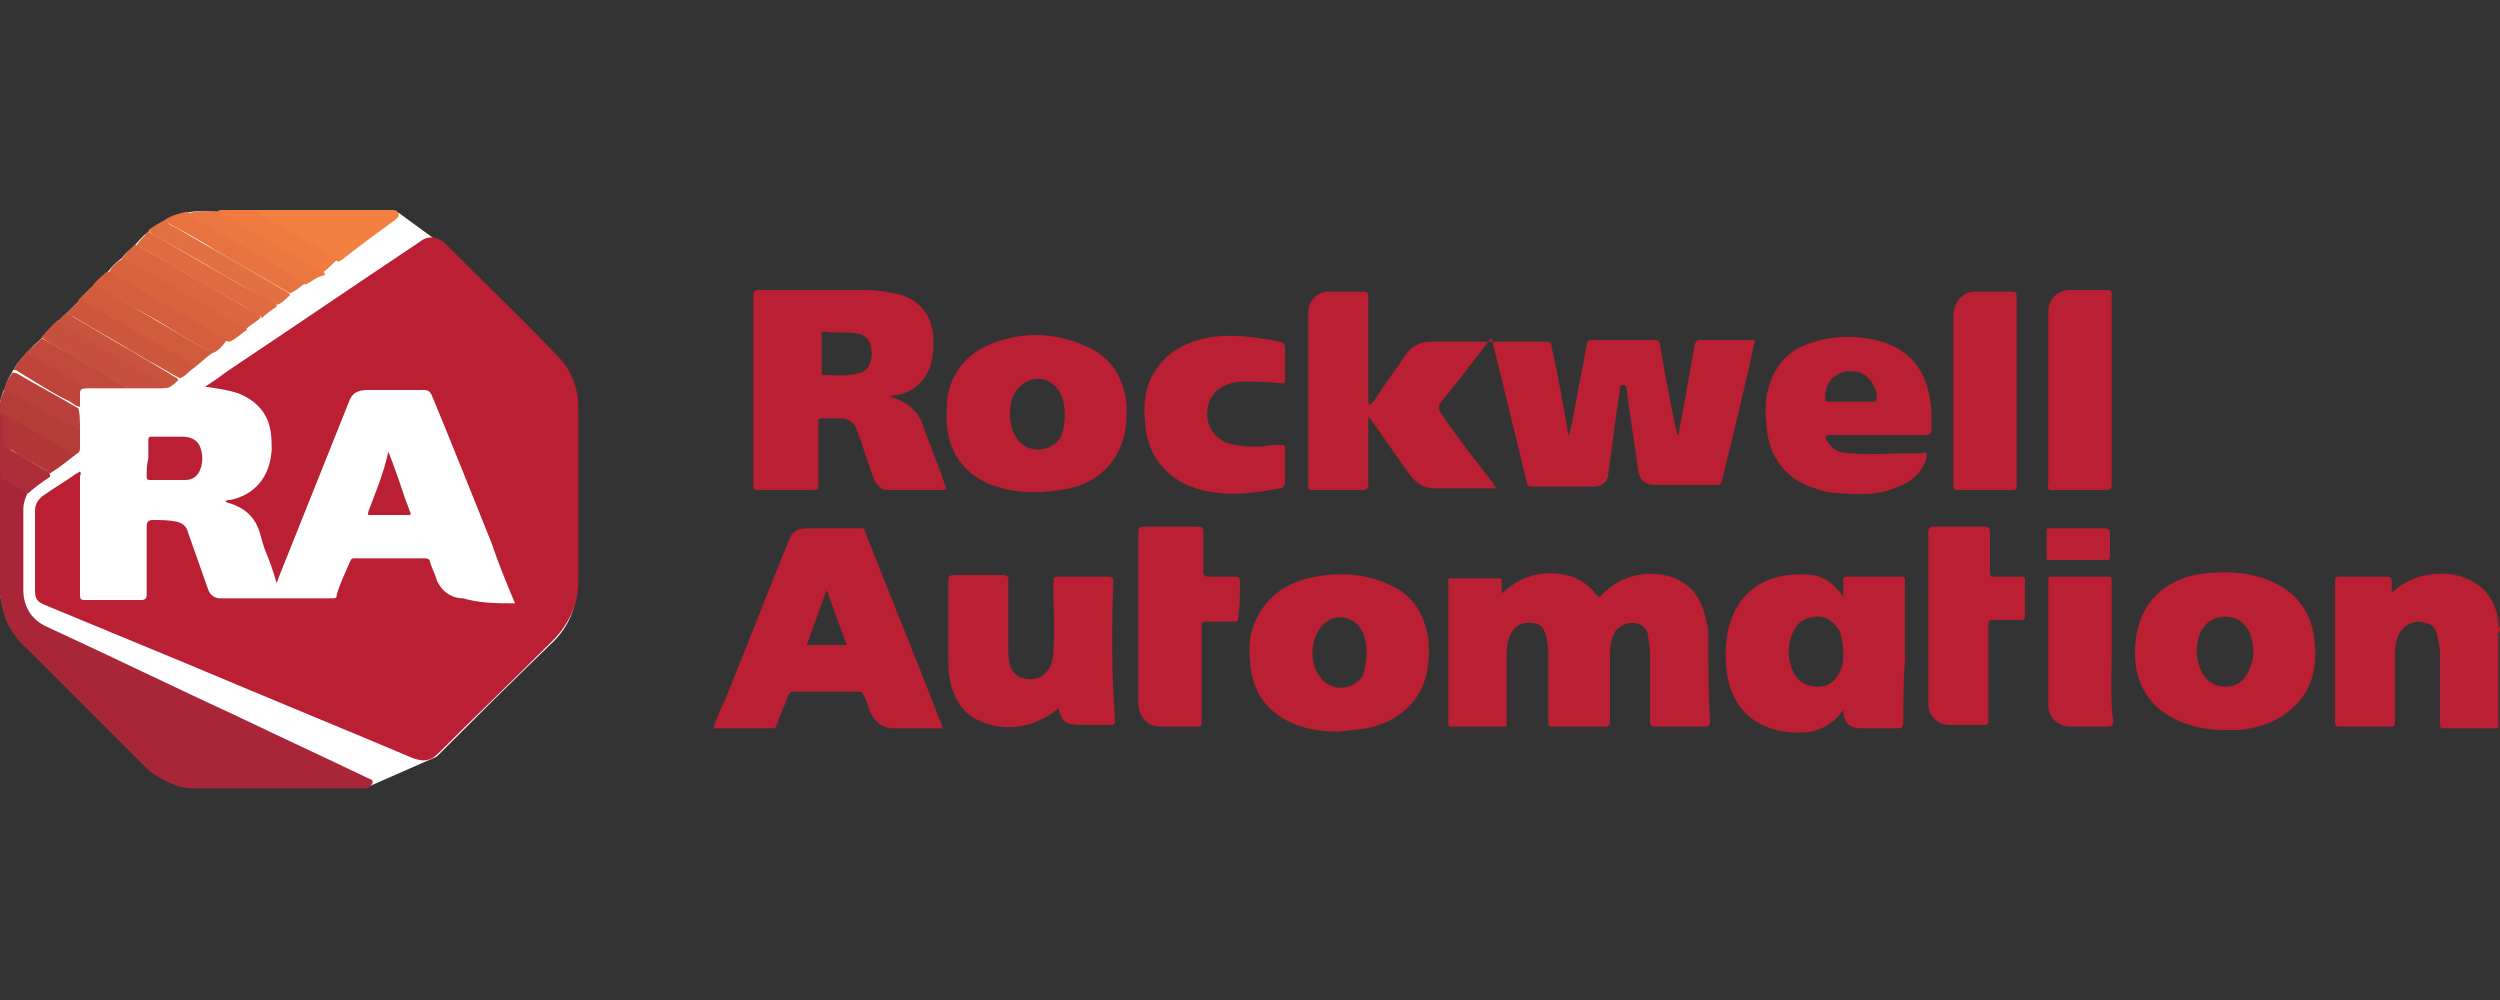 <?xml version="1.0" encoding="utf-8"?>
<!-- Generator: Adobe Illustrator 22.1.0, SVG Export Plug-In . SVG Version: 6.00 Build 0)  -->
<svg version="1.1" id="Layer_1" xmlns="http://www.w3.org/2000/svg" xmlns:xlink="http://www.w3.org/1999/xlink" x="0px" y="0px"
	 viewBox="0 0 150 60" style="enable-background:new 0 0 150 60;" xml:space="preserve">
<rect x="0" y="0" width="150" height="60" fill="#333333" stroke="none"/>
<style type="text/css">
	.st0{fill:#FFFFFF;}
	.st1{fill:#A82638;}
	.st2{fill:#B53D38;}
	.st3{fill:#F28040;}
	.st4{fill:#D9633D;}
	.st5{fill:#D15C3D;}
	.st6{fill:#DB6640;}
	.st7{fill:#E87340;}
	.st8{fill:#D45E3D;}
	.st9{fill:#C74F3D;}
	.st10{fill:#E37040;}
	.st11{fill:#E06B40;}
	.st12{fill:#EB7840;}
	.st13{fill:#CC573D;}
	.st14{fill:#F07A40;}
	.st15{fill:#B23638;}
	.st16{fill:#C24A3D;}
	.st17{fill:#C9543D;}
	.st18{fill:#BA403B;}
	.st19{fill:#BF453B;}
	.st20{fill:#AD2E38;}
	.st21{fill:#BA1F33;}
</style>
<g>
	<path class="st0" d="M33.4,21.5c-2.2-2.2-4.5-4.5-6.7-6.7l-2.6-1.9c-0.2-0.2-0.5-0.2-0.7-0.2c-1.7,0-3.4,0-5.1,0c-1,0-2,0-3.1,0
		h-2.2c-0.6,0-1.3-0.1-1.9,0.1c-0.5,0.1-0.9,0.2-1.3,0.5c-0.4,0.2-0.7,0.4-1,0.7c-0.3,0.2-0.5,0.5-0.7,0.7c-0.3,0.3-0.6,0.5-0.8,0.8
		C7,15.7,6.7,16,6.4,16.4c-0.3,0.2-0.5,0.5-0.8,0.8C5.3,17.4,5,17.7,4.8,18c-0.2,0.2-0.5,0.5-0.7,0.7c-0.2,0.2-0.4,0.3-0.5,0.5
		c-0.3,0.3-0.7,0.6-1,1c-0.3,0.3-0.7,0.6-1,1c-0.3,0.3-0.6,0.6-0.8,1c-0.2,0.3-0.4,0.7-0.5,1.1l0,0C0.1,23.6,0,24.1,0,24.2v0.1v0.4
		v3.4v7v0.4v0.1c0.1,0.6,0.2,1.1,0.4,1.6c0.3,0.6,0.7,1.2,1.2,1.6c2,2,4,4,6,6c0.4,0.4,0.9,0.9,1.3,1.3c0.8,0.6,1.7,1.1,2.7,1.1
		c0.1,0,0.2,0,0.3,0c3.3,0,6.6,0,9.9,0c0.1,0,0.2,0,0.3,0l4.1-1.8c2.3-2.3,4.6-4.6,7-6.9c0.9-0.9,1.4-2,1.4-3.4c0-3.5,0-7,0-10.4
		C34.7,23.5,34.3,22.4,33.4,21.5"/>
	<path class="st1" d="M22.1,46.7c-2.5-1.2-5.1-2.4-7.6-3.6c-3.9-1.8-7.8-3.7-11.7-5.5c-0.9-0.4-1.4-1.2-1.4-2.2c0-1.6,0-3.2,0-4.8
		c0-0.4,0.1-0.7,0.3-1.1c0,0,0-0.1,0-0.1c-0.5-0.3-0.9-0.6-1.5-0.8c0,0-0.1,0-0.1,0c0.1-0.1,0.1-0.3,0-0.4c0,0-0.1,0-0.1,0v7v0.4
		v0.1c0.1,0.6,0.2,1.1,0.4,1.6c0.3,0.6,0.7,1.2,1.2,1.6c2,2,4,4,6,6c0.4,0.4,0.9,0.9,1.3,1.3c0.8,0.6,1.7,1.1,2.7,1.1
		c0.1,0,0.2,0,0.3,0c3.3,0,6.6,0,9.9,0c0.1,0,0.2,0,0.3,0C22.5,46.9,22.4,46.8,22.1,46.7"/>
	<path class="st2" d="M4.8,25.8c-0.1-0.1-0.2-0.1-0.3-0.2c-0.6-0.3-1.2-0.7-1.9-1.1c-0.7-0.4-1.3-0.7-1.9-1.1
		c-0.1-0.1-0.3-0.2-0.4,0C0.1,23.6,0,24.1,0,24.2v0.1v0.4c0,0,0,0,0,0c0,0,0,0.1,0,0.1c0,0.1,0.1,0.1,0.2,0.1
		c1.4,0.8,2.7,1.6,4.1,2.4c0.1,0,0.1,0.1,0.2,0c0.1-0.1,0.3-0.1,0.3-0.4C4.8,26.6,4.8,26.2,4.8,25.8"/>
	<path class="st3" d="M15.3,12.6c1,0,2,0,3.1,0c1.7,0,3.4,0,5.1,0c0.2,0,0.3,0,0.4,0.2c0.1,0.2-0.1,0.3-0.2,0.4
		c-1.1,0.8-2.2,1.6-3.2,2.4c-0.1,0-0.1,0.1-0.2,0.1c-1.5-0.9-3-1.7-4.5-2.6c-0.1-0.1-0.2-0.1-0.3-0.2C15.3,12.8,15.2,12.8,15.3,12.6
		"/>
	<path class="st4" d="M6.5,16.4C6.7,16,7,15.7,7.4,15.5c0.1-0.1,0.2,0,0.3,0.1c2.1,1.2,4.2,2.4,6.3,3.6c0.2,0.1,0.4,0.2,0.6,0.3
		c0.1,0.1,0.2,0.1,0.2,0.3c-0.3,0.2-0.6,0.5-1,0.7c-0.3,0-0.5-0.2-0.8-0.4c-2.1-1.2-4.2-2.4-6.4-3.7C6.5,16.4,6.5,16.4,6.5,16.4"/>
	<path class="st5" d="M12.7,21.2c-0.4,0.3-0.7,0.6-1.1,0.9c-0.7-0.5-1.4-0.8-2.1-1.3C8,20,6.5,19.1,5,18.2c-0.1-0.1-0.2-0.1-0.3-0.2
		c0.3-0.3,0.6-0.6,0.9-0.9c0.1-0.1,0.2,0,0.3,0.1c2.2,1.3,4.3,2.5,6.5,3.8C12.6,21,12.7,21.1,12.7,21.2"/>
	<path class="st6" d="M14.7,19.8c-0.1-0.2-0.3-0.3-0.5-0.4c-1.9-1.1-3.8-2.2-5.6-3.2c-0.4-0.2-0.8-0.5-1.3-0.7
		c0.3-0.3,0.5-0.6,0.8-0.8c0.1,0,0.2,0,0.3,0.1c2.3,1.3,4.6,2.7,7,4c0.1,0.1,0.3,0.1,0.2,0.3C15.4,19.3,15,19.5,14.7,19.8"/>
	<path class="st7" d="M9.9,13.2c0.4-0.3,0.9-0.4,1.3-0.5c1.8,1.1,3.7,2.1,5.5,3.2c0.5,0.3,1,0.5,1.4,0.8c0.1,0.1,0.3,0.1,0.2,0.3
		c-0.3,0.2-0.6,0.5-0.9,0.6c-1.5-0.9-3-1.7-4.5-2.6c-0.9-0.6-1.9-1.1-2.8-1.6C10,13.5,9.9,13.4,9.9,13.2"/>
	<path class="st8" d="M12.7,21.2c-0.8-0.5-1.7-1-2.5-1.5c-1.1-0.7-2.3-1.3-3.4-1.9c-0.4-0.2-0.8-0.5-1.2-0.7
		c0.2-0.3,0.5-0.5,0.8-0.8c0.3,0,0.5,0.3,0.8,0.4c1.4,0.8,2.7,1.6,4,2.3c0.8,0.5,1.6,0.9,2.4,1.4C13.4,20.7,13.1,21.1,12.7,21.2"/>
	<path class="st9" d="M10.1,23.2c-0.1,0.1-0.3,0.1-0.5,0.1c-0.6,0-1.2,0-1.9,0c-1.7-1-3.3-1.9-5-2.9c-0.1-0.1-0.2-0.1-0.2-0.2
		c0.3-0.3,0.6-0.7,1-1c0.1,0,0.2,0,0.2,0.1c2,1.2,4.1,2.3,6.1,3.5C10,23,10.1,23,10.1,23.2"/>
	<path class="st10" d="M9.9,13.2c0.2,0.3,0.6,0.4,0.9,0.6c1.7,1,3.5,2,5.2,3c0.4,0.2,0.8,0.5,1.2,0.7c0.1,0.1,0.2,0.1,0.2,0.2
		c-0.3,0.3-0.5,0.5-0.8,0.6c-1.1-0.6-2.1-1.2-3.2-1.8c-1.3-0.8-2.6-1.5-4-2.3c-0.2-0.1-0.4-0.2-0.5-0.4C9.2,13.6,9.5,13.4,9.9,13.2"
		/>
	<path class="st11" d="M8.9,13.9c0.9,0.5,1.7,1,2.6,1.5c1.2,0.7,2.4,1.4,3.7,2.1c0.4,0.2,0.7,0.4,1.1,0.6c0.1,0.1,0.3,0.1,0.3,0.3
		c-0.3,0.2-0.6,0.4-0.9,0.7c0-0.1-0.1-0.2-0.2-0.2c-1.3-0.8-2.7-1.5-4-2.3c-1.1-0.6-2.2-1.3-3.3-1.9C8.4,14.4,8.7,14.1,8.9,13.9"/>
	<path class="st12" d="M18.3,17.1c0-0.1-0.1-0.2-0.1-0.2c-1.1-0.7-2.3-1.3-3.4-2c-1.1-0.6-2.2-1.3-3.3-1.9c-0.1-0.1-0.2-0.1-0.2-0.2
		c0.6-0.2,1.2-0.1,1.9-0.1c1.3,0.7,2.5,1.4,3.8,2.2c0.7,0.4,1.4,0.8,2.2,1.3c0.1,0.1,0.3,0.1,0.3,0.3C19,16.6,18.7,16.9,18.3,17.1"
		/>
	<path class="st13" d="M4.8,18c0.5,0.2,0.9,0.5,1.4,0.8c1.1,0.6,2.3,1.3,3.4,1.9c0.6,0.4,1.2,0.7,1.8,1.1c0.1,0.1,0.2,0.1,0.2,0.3
		c-0.3,0.2-0.5,0.5-0.8,0.6c-0.6-0.3-1.2-0.7-1.8-1c-1.5-0.9-3.1-1.8-4.6-2.7C4.2,19,4.1,18.9,4,18.8C4.3,18.5,4.5,18.3,4.8,18"/>
	<path class="st14" d="M19.3,16.4c-0.3-0.3-0.7-0.4-1-0.7c-1.6-0.9-3.2-1.8-4.8-2.8c-0.1-0.1-0.3-0.1-0.4-0.3h2.2
		c0.2,0.3,0.5,0.4,0.7,0.5c1.3,0.8,2.7,1.5,4,2.3c0.1,0,0.2,0.1,0.2,0.2C19.9,15.9,19.6,16.2,19.3,16.4"/>
	<path class="st15" d="M0.1,26.7c0-0.6,0-1.3,0-1.9c0.7,0.3,1.3,0.8,2,1.1c0.8,0.5,1.6,0.9,2.4,1.4c-0.5,0.4-1,0.8-1.5,1.1
		c-0.7-0.5-1.6-0.9-2.3-1.4C0.4,27,0.2,26.9,0.1,26.7"/>
	<path class="st16" d="M2.5,20.3c0.6,0.3,1.2,0.7,1.8,1c1,0.6,2.1,1.2,3.1,1.8c0.1,0.1,0.2,0.1,0.3,0.2c-0.9,0-1.8,0-2.7,0
		c-1.1-0.6-2.2-1.3-3.3-1.9c-0.1,0-0.2-0.1-0.2-0.2C1.9,20.9,2.2,20.6,2.5,20.3"/>
	<path class="st17" d="M4,18.8c1.3,0.7,2.5,1.5,3.8,2.2c0.8,0.5,1.7,1,2.5,1.5c0.1,0.1,0.3,0.1,0.4,0.3c-0.2,0.2-0.4,0.4-0.7,0.5
		C10,23,9.7,22.9,9.5,22.8c-1.9-1.1-3.8-2.2-5.7-3.3c-0.1-0.1-0.3-0.2-0.4-0.2C3.7,19.1,3.8,18.9,4,18.8"/>
	<path class="st18" d="M4.8,25.8c-0.4-0.1-0.7-0.4-1.1-0.5c-1.1-0.6-2.1-1.2-3.2-1.8c-0.1-0.1-0.2-0.1-0.3,0
		c0.1-0.4,0.3-0.8,0.5-1.1c0.1-0.1,0.2,0,0.3,0c1.2,0.7,2.5,1.4,3.7,2.1c0,0,0,0,0,0C4.8,24.8,4.8,25.3,4.8,25.8"/>
	<path class="st19" d="M4.8,24.4c-0.3,0-0.5-0.3-0.8-0.4c-1-0.5-1.9-1.1-2.9-1.7c-0.1-0.1-0.2-0.1-0.3-0.1c0.2-0.4,0.5-0.7,0.8-1
		c1.1,0.6,2.2,1.2,3.3,1.9c0.1,0.1,0.2,0.1,0.2,0.2c-0.2,0-0.3,0.1-0.3,0.3C4.8,23.9,4.8,24.1,4.8,24.4"/>
	<path class="st20" d="M2.7,28.2C2.4,28,2,27.8,1.7,27.6c-0.5-0.3-1-0.6-1.5-0.8c0,0,0,0,0,0c0-0.5,0-1.1,0-1.6c0-0.1,0-0.2-0.1-0.3
		c0,0,0,0,0-0.1c0,0,0,0-0.1,0v3.4c0,0,0,0,0.1,0c0,0.2,0,0.3,0,0.5c0.5,0.3,1.1,0.6,1.6,0.9c0.4-0.4,0.9-0.7,1.3-1
		C3,28.3,2.9,28.3,2.7,28.2"/>
	<path class="st21" d="M122.8,33.4c0,0.2,0,0.2,0.2,0.2c1.1,0,2.3,0,3.4,0c0.2,0,0.2-0.1,0.2-0.2c0-0.5,0-0.9,0-1.4
		c0-0.2-0.1-0.3-0.3-0.3c-0.5,0-1.1,0-1.6,0c-0.6,0-1.1,0-1.7,0c-0.2,0-0.2,0-0.2,0.2C122.8,32.4,122.8,32.9,122.8,33.4 M126.7,39.2
		c0-1.4,0-2.8,0-4.3c0-0.2,0-0.3-0.2-0.3c-1.1,0-2.2,0-3.4,0c-0.2,0-0.2,0-0.2,0.2c0,2.5,0,5,0,7.5c0,0.8,0.6,1.3,1.4,1.3
		c0.7,0,1.5,0,2.2,0c0.2,0,0.3-0.1,0.3-0.3C126.6,42,126.7,40.6,126.7,39.2 M123.1,29.4c1.1,0,2.2,0,3.3,0c0.2,0,0.3-0.1,0.3-0.3
		c0-1.9,0-9.5,0-11.4c0-0.2,0-0.3-0.3-0.3c-0.7,0-1.4,0-2.2,0c-0.8,0-1.3,0.6-1.3,1.3c0,3.4,0,6.9,0,10.3
		C122.8,29.3,122.9,29.4,123.1,29.4 M117.5,29.4c1.1,0,2.2,0,3.2,0c0.3,0,0.3-0.1,0.3-0.3c0-1.9,0-9.4,0-11.3c0-0.2,0-0.3-0.3-0.3
		c-0.7,0-1.4,0-2,0c-0.8-0.1-1.5,0.5-1.5,1.5c0,3.4,0,6.8,0,10.2C117.2,29.3,117.3,29.4,117.5,29.4 M121.3,34.6c-0.5,0-1.1,0-1.6,0
		c-0.2,0-0.3,0-0.3-0.3c0-0.8,0-1.6,0-2.4c0-0.2-0.1-0.3-0.3-0.3c-1,0-2.1,0-3.1,0c-0.2,0-0.3,0.1-0.3,0.3c0,1.7,0,3.4,0,5.2
		c0,1.7,0,3.4,0,5.1c0,0.8,0.6,1.3,1.3,1.3c0.7,0,1.3,0,2,0c0.3,0,0.3-0.1,0.3-0.3c0-1.9,0-3.8,0-5.7c0-0.3,0.1-0.3,0.3-0.3
		c0.5,0,1.1,0,1.6,0c0.2,0,0.3,0,0.3-0.3c0-0.7,0-1.4,0-2.2C121.5,34.7,121.5,34.6,121.3,34.6 M74.4,34.9c0-0.2-0.1-0.3-0.3-0.3
		c-0.5,0-1.1,0-1.6,0c-0.2,0-0.3-0.1-0.3-0.3c0-0.8,0-1.6,0-2.4c0-0.2-0.1-0.3-0.3-0.3c-1.1,0-2.2,0-3.3,0c-0.2,0-0.3,0.1-0.3,0.3
		c0,1.7,0,3.4,0,5.1c0,1.7,0,3.4,0,5.1c0,0.9,0.5,1.5,1.4,1.5c0.7,0,1.4,0,2.1,0c0.2,0,0.3,0,0.3-0.3c0-1.9,0-3.8,0-5.7
		c0-0.2,0-0.3,0.3-0.3c0.5,0,1.1,0,1.6,0c0.2,0,0.3,0,0.3-0.3C74.4,36.3,74.4,35.6,74.4,34.9 M72.1,29.4c1.6,0.4,3.1,0.2,4.7-0.1
		c0.2,0,0.3-0.2,0.3-0.4c0-0.7,0-1.3,0-2c0-0.2-0.1-0.2-0.2-0.2c-0.4,0-0.8,0-1.2,0.1c-0.6,0-1.1,0-1.6-0.1
		c-1.2-0.2-1.9-1.2-1.6-2.4c0.2-0.8,0.9-1.3,1.9-1.4c0.8,0,1.6,0,2.5,0.1c0.2,0,0.2,0,0.2-0.2c0-0.5,0-1,0-1.4c0-0.9,0.1-0.8-0.8-1
		c-1.3-0.2-2.6-0.4-4-0.1c-1.4,0.3-2.5,1-3.2,2.3c-0.4,0.8-0.5,1.7-0.4,2.7C68.8,27.4,70.1,28.9,72.1,29.4 M109.7,24.1
		c0.4,0,0.9,0,1.3,0c0.5,0,0.9,0,1.4,0c0.1,0,0.2,0,0.2-0.1c0.1-0.7-0.5-1.6-1.2-1.7c-1.1-0.2-1.9,0.5-1.9,1.6
		C109.5,24,109.5,24.1,109.7,24.1 M115.6,27.4c-0.2,0.9-0.9,1.5-1.7,1.8c-1.1,0.5-2.2,0.5-3.4,0.4c-0.5,0-1.1-0.1-1.6-0.3
		c-1.7-0.5-2.8-1.9-2.9-3.7c-0.1-0.8-0.1-1.6,0.1-2.3c0.4-1.4,1.2-2.3,2.5-2.7c1.4-0.5,2.9-0.5,4.3-0.1c1.7,0.5,2.6,1.7,2.9,3.4
		c0.1,0.6,0.1,1.2,0.1,1.8c0,0.3-0.1,0.4-0.4,0.4c-1,0-1.9,0-2.9,0c-0.9,0-1.9,0-2.8,0c-0.3,0-0.3,0.1-0.2,0.3
		c0.3,0.6,0.8,0.8,1.4,0.8c1.2,0.1,2.4,0,3.6,0c0.2,0,0.5,0,0.7,0C115.6,27.1,115.6,27.1,115.6,27.4 M66.8,34.9
		c0-0.2-0.1-0.3-0.3-0.3c-0.9,0-1.9,0-2.8,0c-0.5,0-0.5,0-0.5,0.5c0,1.3,0.1,2.7,0,4c0,0.4-0.1,0.9-0.4,1.2
		c-0.4,0.5-0.9,0.5-1.4,0.4c-0.4-0.1-0.7-0.4-0.8-0.8c-0.1-0.3-0.1-0.6-0.1-0.9c0-1.4,0-2.8,0-4.2c0-0.2-0.1-0.3-0.3-0.3
		c-1,0-2,0-3,0c-0.2,0-0.3,0.1-0.3,0.3c0,1.6,0,3.1,0,4.7c0,0.4,0,0.9,0.1,1.3c0.2,1.1,0.8,2.1,1.9,2.5c0.9,0.4,1.8,0.4,2.7,0.2
		c0.7-0.2,1.3-0.5,1.9-1c0.2,0.8,0.5,1,1.3,1c0.6,0,1.2,0,1.8,0c0.2,0,0.3,0,0.3-0.3C66.7,40.5,66.7,37.7,66.8,34.9 M82,39.2
		c0-0.5-0.1-1-0.3-1.4c-0.6-1-1.9-1-2.5-0.1c-0.6,0.8-0.6,2.2,0,2.9c0.6,0.9,2,0.9,2.6-0.1C81.9,40.1,82,39.6,82,39.2 M85.7,38.4
		c0.1,1,0,2-0.4,2.9c-0.7,1.4-1.9,2.1-3.3,2.4c-0.5,0.1-1.1,0.1-1.6,0.2c-0.9,0-1.8-0.1-2.6-0.4c-1.8-0.7-2.7-2-2.8-3.9
		c-0.1-0.9,0-1.7,0.4-2.5c0.6-1.2,1.5-1.9,2.7-2.3c1.8-0.5,3.6-0.5,5.3,0.3C84.8,35.7,85.5,36.9,85.7,38.4 M135.2,39.1
		c0-0.4-0.1-0.9-0.3-1.3c-0.3-0.5-0.7-0.8-1.4-0.8c-0.6,0-1.1,0.3-1.4,0.8c-0.4,0.8-0.4,1.7,0,2.5c0.3,0.6,0.8,0.9,1.4,0.9
		c0.7,0,1.1-0.3,1.4-0.9C135.1,39.9,135.2,39.5,135.2,39.1 M138.9,38.8c0.1,1.5-0.3,2.9-1.6,3.9c-0.9,0.7-1.9,1-3,1.1
		c-0.3,0-0.5,0-0.7,0c-0.9,0-1.7-0.1-2.5-0.4c-2-0.7-3.1-2.3-3-4.5c0.1-2.5,1.6-4.2,4.2-4.5c1.1-0.1,2.1-0.1,3.2,0.2
		C137.6,35.2,138.8,36.6,138.9,38.8 M63.5,23.4c-0.6-0.9-1.8-0.9-2.5,0c-0.3,0.4-0.4,0.9-0.4,1.5c0,0.5,0.1,0.9,0.4,1.4
		c0.6,0.9,2,0.9,2.6,0C64,25.5,64,24.1,63.5,23.4 M67.6,24.3c0,0.2,0,0.4,0,0.5c0,2.5-1.5,4.3-4,4.6c-1.3,0.2-2.5,0.2-3.8-0.2
		c-1.9-0.6-3-2.1-3-4.1c0-0.7,0-1.3,0.2-1.9c0.4-1.2,1.2-2,2.3-2.5c1.9-0.8,3.8-0.8,5.7,0C66.7,21.4,67.4,22.6,67.6,24.3
		 M110.6,39.2c0-0.5-0.1-0.9-0.2-1.3c-0.3-0.5-0.7-0.9-1.3-0.9c-0.6,0-1.1,0.2-1.4,0.7c-0.5,0.8-0.5,2,0,2.8
		c0.3,0.5,0.8,0.7,1.4,0.7c0.6,0,1-0.3,1.3-0.9C110.6,39.9,110.6,39.5,110.6,39.2 M114.2,43.4c0,0.2-0.1,0.3-0.3,0.3
		c-0.7,0-1.5,0-2.2,0c-0.7,0-1.1-0.3-1.1-1.1c-0.5,0.7-1.1,1.1-1.9,1.3c-2.1,0.3-4.7-0.5-5.1-3.6c-0.1-1-0.1-1.9,0.2-2.9
		c0.5-1.7,1.8-2.7,3.5-2.9c0.5,0,0.9-0.1,1.4,0c0.8,0.1,1.4,0.6,1.9,1.3c0-0.4,0-0.7,0-1c0-0.1,0-0.2,0.2-0.2c1.1,0,2.2,0,3.3,0
		c0.2,0,0.2,0.1,0.2,0.2c0,1.6,0,3.2,0,4.8C114.2,40.9,114.2,42.1,114.2,43.4 M50.8,38.7c-0.4-1.1-0.8-2.2-1.2-3.3
		c-0.4,1.1-0.8,2.2-1.2,3.3H50.8z M56.5,43.5c0,0,0,0.1,0.1,0.2c-1,0-2,0-3,0c-0.7,0-1.1-0.4-1.4-1c-0.1-0.3-0.2-0.7-0.4-1
		c-0.1-0.2-0.1-0.2-0.3-0.2c-1.3,0-2.6,0-3.9,0c-0.2,0-0.2,0.1-0.3,0.2c-0.2,0.6-0.5,1.2-0.7,1.8c0,0.1-0.1,0.2-0.2,0.2
		c-1.2,0-2.4,0-3.6,0c0.2-0.6,0.4-1.1,0.7-1.7c1.3-3.2,2.5-6.3,3.8-9.5c0.2-0.6,0.5-0.8,1.1-0.8c1.1,0,2.1,0,3.2,0
		c0.2,0,0.3,0,0.3,0.2C53.4,35.7,55,39.6,56.5,43.5 M52.3,21.2c0-0.7-0.3-1.1-0.9-1.2c-0.7-0.1-1.3,0-2-0.1c-0.2,0-0.1,0.1-0.1,0.2
		c0,0.4,0,0.7,0,1.1c0,0.4,0,0.7,0,1.1c0,0.1,0,0.2,0.1,0.2c0.7,0,1.4,0.1,2.1-0.1C52,22.3,52.3,21.9,52.3,21.2 M56.7,29.1
		c0.1,0.2,0.1,0.3-0.2,0.3c-1.1,0-2.1,0-3.2,0c-0.4,0-0.6-0.2-0.8-0.5c-0.4-1-0.7-2.1-1.1-3.1c-0.1-0.4-0.4-0.6-0.8-0.7
		c-0.4,0-0.8,0-1.3,0c-0.2,0-0.2,0.1-0.2,0.2c0,1.3,0,2.5,0,3.8c0,0.2,0,0.3-0.3,0.3c-1.1,0-2.2,0-3.3,0c-0.2,0-0.3,0-0.3-0.3
		c0-3.8,0-7.6,0-11.4c0-0.2,0.1-0.3,0.3-0.3c2.1,0,4.2,0,6.3,0c0.8,0,1.5,0.1,2.3,0.3c1.2,0.4,1.9,1.4,1.9,2.7c0,0.4,0,0.8-0.1,1.3
		c-0.3,1.1-1,1.8-2.1,2c-0.1,0-0.2,0-0.4,0.1c1,0.3,1.7,0.8,2,1.8C55.8,26.7,56.3,27.9,56.7,29.1 M102.5,38.4c0-0.4,0-0.7-0.1-1
		c-0.2-1.2-0.7-2.2-1.9-2.7c-1.5-0.6-3.3-0.2-4.4,1c-0.1,0.1-0.1,0.2-0.3,0c-0.7-0.9-1.6-1.3-2.8-1.3c-1.1,0-2,0.4-2.9,1.2
		c0-0.3,0-0.5,0-0.7c0-0.2,0-0.2-0.2-0.2c-0.9,0-1.9,0-2.8,0c-0.2,0-0.2,0-0.2,0.2c0,2.8,0,5.7,0,8.5c0,0.2,0.1,0.2,0.2,0.2
		c1,0,2,0,3,0c0.3,0,0.3,0,0.3-0.3c0-1.4,0-2.7,0-4.1c0-0.5,0.1-1,0.4-1.4c0.3-0.4,0.8-0.5,1.3-0.4c0.5,0.1,0.6,0.5,0.7,0.9
		c0,0.2,0.1,0.5,0.1,0.7c0,1.4,0,2.9,0,4.3c0,0.2,0,0.3,0.3,0.3c1,0,2.1,0,3.1,0c0.2,0,0.3-0.1,0.3-0.3c0-1.4,0-2.7,0-4.1
		c0-0.5,0.1-0.9,0.3-1.3c0.3-0.4,0.8-0.6,1.3-0.5c0.4,0.1,0.7,0.4,0.7,0.9c0,0.2,0.1,0.5,0.1,0.7c0,1.4,0,2.9,0,4.3
		c0,0.2,0.1,0.3,0.3,0.3c1,0,2,0,3,0c0.2,0,0.3-0.1,0.3-0.3C102.5,41.7,102.5,40.1,102.5,38.4 M105.2,20.4c-1.1,0-2.1,0-3.2,0
		c-0.2,0-0.2,0.1-0.3,0.2c-0.2,1.1-0.4,2.2-0.6,3.4c-0.1,0.7-0.3,1.4-0.4,2.1c-0.1-0.1-0.1-0.1-0.1-0.2c-0.4-1.7-0.7-3.5-1-5.2
		c0-0.2-0.1-0.3-0.3-0.3c-1.3,0-2.5,0-3.8,0c-0.2,0-0.3,0.1-0.3,0.3c-0.2,1.2-0.5,2.5-0.7,3.7c-0.1,0.6-0.2,1.2-0.4,1.8
		c0-0.1,0-0.1,0-0.1c-0.3-1.8-0.6-3.5-1-5.3c0-0.2-0.1-0.3-0.3-0.3c-2.3,0-4.6,0-7,0c-0.6,0-1.1,0.3-1.4,0.7
		c-0.6,0.9-1.2,1.7-1.8,2.6c-0.1,0.2-0.2,0.3-0.4,0.5c-0.1-0.1-0.1-0.2-0.1-0.3c0-1.1,0-2.3,0-3.4c0-0.9,0-1.9,0-2.8
		c0-0.1,0-0.3-0.2-0.3c-0.7,0-1.5,0-2.2,0c-0.7,0-1.2,0.6-1.2,1.2c0,3.5,0,7,0,10.5c0,0.2,0.1,0.2,0.2,0.2c1,0,2.1,0,3.1,0
		c0.2,0,0.3-0.1,0.3-0.3c0-1.3,0-2.5,0-3.8c0-0.1,0-0.2,0-0.3c0,0,0.1,0.1,0.1,0.1c0.8,1.1,1.6,2.3,2.4,3.4c0.4,0.5,0.8,0.8,1.5,0.8
		c0.8,0,1.6,0,2.4,0c0.4,0,0.8,0,1.3,0c-0.1-0.1-0.2-0.2-0.2-0.3c-1.1-1.4-2.2-2.8-3.2-4.3c-0.1-0.2-0.1-0.3,0-0.5
		c1-1.2,1.9-2.4,2.9-3.7c0.1-0.1,0.1-0.2,0.2-0.2c0.7,2.9,1.4,5.7,2.1,8.6c0,0.2,0.1,0.3,0.3,0.3c1.2,0,2.5,0,3.7,0
		c0.5,0,0.9-0.3,0.9-0.8c0.1-0.7,0.2-1.4,0.3-2.2c0.1-1,0.3-2,0.4-2.9c0-0.1,0-0.2,0.2-0.2c0.1,0,0.2,0.1,0.2,0.2c0,0,0,0.1,0,0.1
		c0.2,1.6,0.5,3.3,0.7,4.9c0.1,0.5,0.4,0.8,1,0.8c1.2,0,2.5,0,3.7,0c0.2,0,0.3-0.1,0.3-0.2c0.7-2.8,1.4-5.7,2-8.5
		C105.4,20.4,105.4,20.4,105.2,20.4 M150,38.1C150,38.1,150,38.1,150,38.1C150,38.1,150,38.1,150,38.1C150,38.1,150,38.1,150,38.1
		 M150,38.1C150,38.1,150,38.1,150,38.1l0-0.3C149.9,37.9,150,38,150,38.1 M150,38.2c0,1.7,0,3.4,0,5.1c0,0.1,0,0.2,0,0.3
		c0,0,0,0,0.1,0L150,38.2C150,38.2,150,38.1,150,38.2C150,38.2,150,38.2,150,38.2 M149.9,37.2c-0.2-1.1-0.7-1.9-1.7-2.4
		c-1.4-0.7-3.4-0.4-4.5,0.6c-0.1,0.1-0.1,0.1-0.2,0.1c0-0.2,0-0.4,0-0.6c0-0.2-0.1-0.3-0.3-0.3c-0.9,0-1.8,0-2.8,0
		c-0.3,0-0.3,0.1-0.3,0.3c0,2.8,0,5.6,0,8.4c0,0.2,0,0.3,0.3,0.3c1,0,2,0,3,0c0.3,0,0.3-0.1,0.3-0.3c0-1.4,0-2.7,0-4.1
		c0-0.5,0.1-1.1,0.5-1.5c0.4-0.4,0.9-0.5,1.4-0.3c0.5,0.1,0.6,0.5,0.7,1c0,0.2,0.1,0.4,0.1,0.6c0,1.5,0,2.9,0,4.4
		c0,0.2,0,0.3,0.2,0.3c1.1,0,2.2,0,3.3,0c0-1.8,0-3.6,0-5.5c0-0.1-0.1-0.3,0.1-0.4v-0.1C149.9,37.6,149.9,37.4,149.9,37.2
		 M22.1,30.7c0,0.1-0.1,0.2,0.1,0.2c0.8,0,1.5,0,2.3,0c0.1,0,0.2,0,0.1-0.2c-0.1-0.3-0.2-0.5-0.3-0.8c-0.3-0.9-0.6-1.8-1-2.8
		C23,28.5,22.5,29.6,22.1,30.7 M8.8,28.6c0,0.1,0,0.2,0.2,0.2c0.7,0,1.4,0,2.1,0c0.3,0,0.6-0.1,0.8-0.4c0.3-0.5,0.3-1.1,0.1-1.6
		c-0.2-0.5-0.7-0.6-1.1-0.6c-0.6,0-1.2,0-1.8,0c-0.2,0-0.2,0.1-0.2,0.2c0,0.4,0,0.8,0,1.1C8.8,27.9,8.8,28.2,8.8,28.6 M30.9,36.2
		c-0.5-1.2-1-2.4-1.4-3.6c-1.2-3-2.4-6-3.6-8.9c-0.1-0.2-0.2-0.3-0.5-0.3c-1.1,0-2.2,0-3.3,0c-0.7,0-1,0.2-1.2,0.8
		c-1.4,3.5-2.8,7-4.2,10.5c0,0.1-0.1,0.2-0.1,0.3c-0.2-0.7-0.4-1.3-0.7-2c-0.1-0.3-0.2-0.6-0.3-1c-0.3-1-0.9-1.5-1.8-1.8
		c-0.1,0-0.2-0.1-0.3-0.1c0.1-0.1,0.2-0.1,0.3-0.1c1.5-0.3,2.4-1.4,2.5-3c0-0.4,0-0.9-0.1-1.3c-0.2-1-0.9-1.7-1.9-2.1
		c-0.6-0.2-1.3-0.3-2-0.4c0.5-0.3,0.9-0.6,1.3-0.9c3.9-2.6,7.7-5.2,11.6-7.8c0.5-0.4,1.1-0.3,1.5,0.1c2.2,2.2,4.5,4.4,6.7,6.7
		c0.9,0.9,1.3,2,1.3,3.2c0,3.5,0,7,0,10.4c0,1.3-0.5,2.4-1.4,3.4c-2.3,2.3-4.7,4.6-7,6.9c-0.5,0.5-0.9,0.5-1.5,0.3
		c-4.5-1.9-8.9-3.7-13.4-5.6c-2.9-1.2-5.8-2.4-8.7-3.6c-0.5-0.2-0.6-0.4-0.6-0.9c0-1.6,0-3.1,0-4.7c0-0.4,0.1-0.6,0.4-0.9
		c0.7-0.5,1.4-0.9,2.1-1.4c0.1,0,0.1-0.1,0.2-0.1c0.1,0.1,0,0.2,0,0.3c0,2.4,0,4.8,0,7.1c0,0.3,0.1,0.3,0.3,0.3c1.1,0,2.3,0,3.4,0
		c0.2,0,0.3-0.1,0.3-0.3c0-1.4,0-2.7,0-4.1c0-0.3,0.1-0.4,0.4-0.4c0.4,0,0.9,0,1.4,0.1c0.4,0.1,0.6,0.3,0.7,0.7
		c0.4,1.1,0.8,2.3,1.2,3.4c0.1,0.3,0.4,0.5,0.7,0.5c2.3,0,4.5,0,6.8,0c0.2,0,0.2-0.1,0.2-0.2c0.2-0.7,0.5-1.3,0.8-2
		c0.1-0.2,0.1-0.2,0.3-0.2c1.4,0,2.8,0,4.2,0c0.2,0,0.3,0.1,0.3,0.2c0.1,0.4,0.3,0.7,0.4,1.1c0.3,0.7,0.9,1.1,1.6,1.1
		C28.8,36.2,29.8,36.2,30.9,36.2"/>
</g>
</svg>
